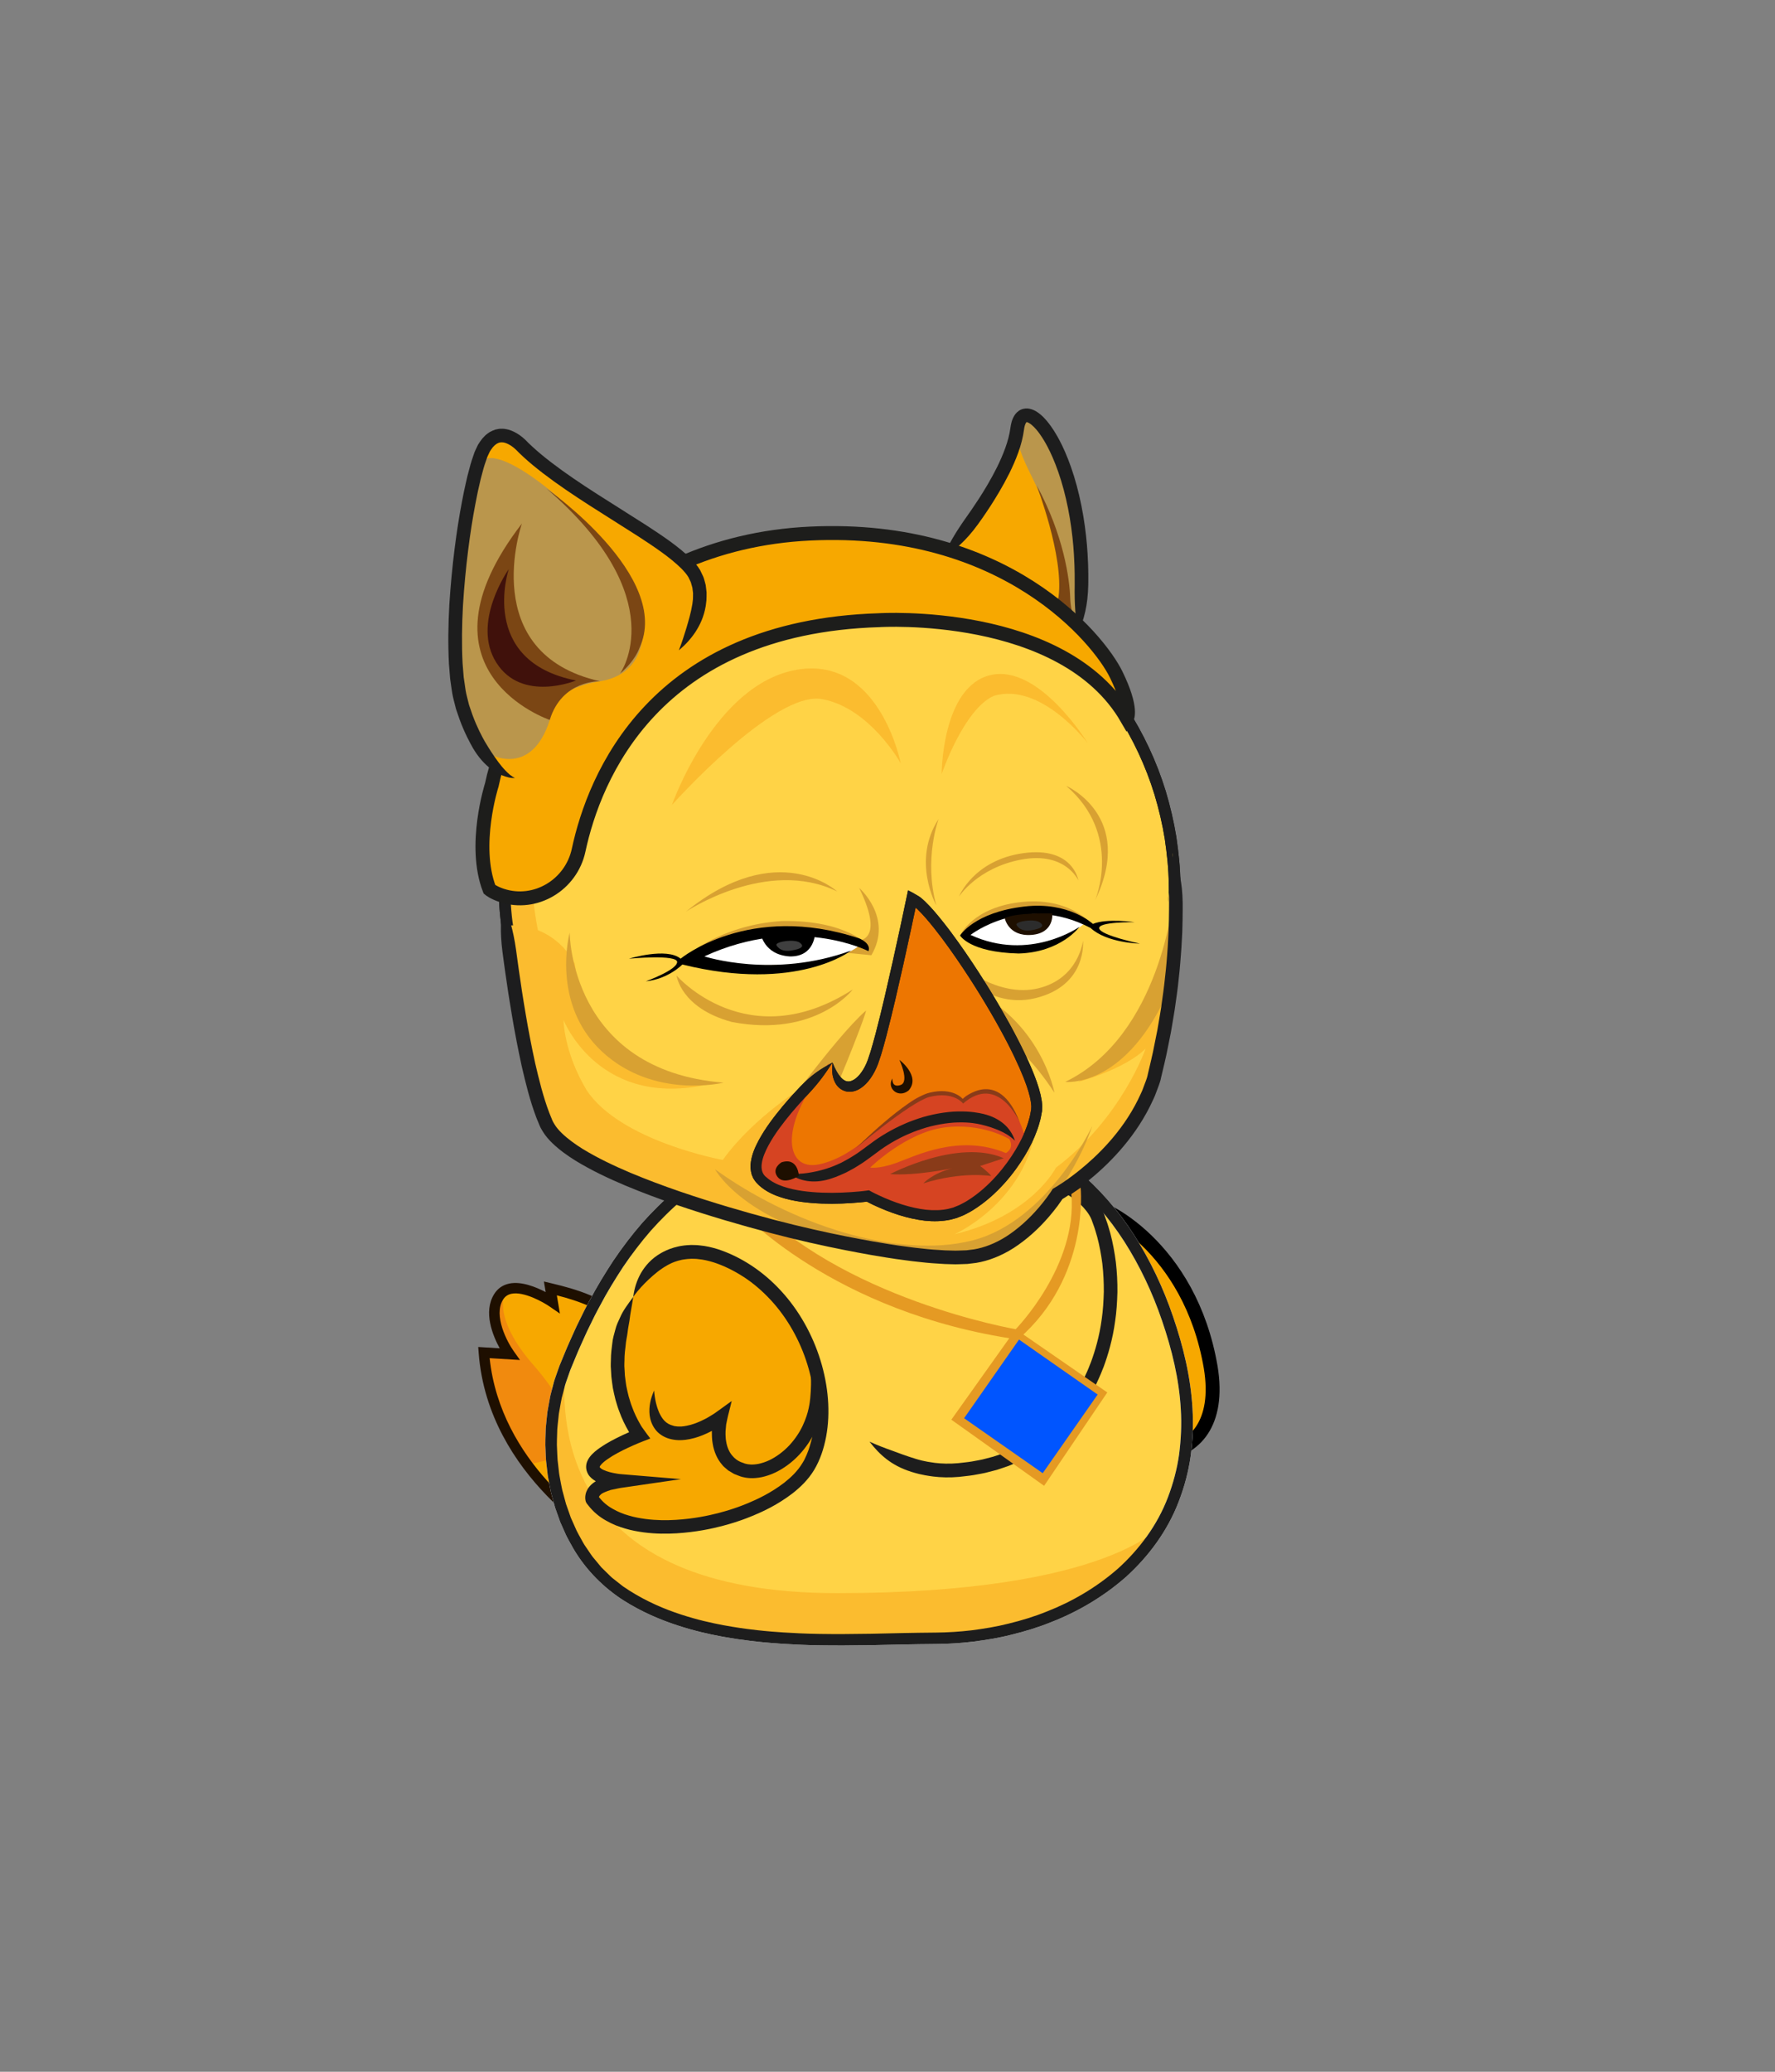 <?xml version="1.0" encoding="utf-8"?>
<svg
    version="1.1"
    xmlns="http://www.w3.org/2000/svg"
    xmlns:xlink="http://www.w3.org/1999/xlink"
    x="0px"
    y="0px"
    viewBox="0 0 510.24 595.28"
    style="enable-background:new 0 0 510.24 595.28;"
    xml:space="preserve"
>
<rect x="0" y="0" width="510.24" height="595.28" fill="#808080" stroke="none"/>
<style type="text/css">

        .doge-st0 {
    fill: #f7a800;
    stroke: #000;
    stroke-width: 4;
    stroke-miterlimit: 10;
}

.doge-st1 {
    fill: #ffd346;
}

.doge-st2 {
    fill: #fff;
}

.doge-st3 {
    fill: #fbbc2f;
}

.doge-st4 {
    fill: #1d1d1d;
}

.doge-st5 {
    fill: #e59a23;
}

.doge-st6 {
    fill: #05f;
}

.doge-st7 {
    fill: #f7a800;
}

.doge-st8 {
    fill: #fff;
    stroke: #000;
    stroke-width: 3;
    stroke-miterlimit: 10;
}

.doge-st9 {
    fill: #1d1d1b;
}

.doge-st10 {
    fill: #ffdc7b;
}

.doge-st11 {
    fill: #7a7265;
}

.doge-st12 {
    fill: #ed7601;
}

.doge-st13 {
    fill: #33322e;
}

.doge-st14 {
    fill: #d64422;
}

.doge-st15 {
    fill: #ff9739;
}

.doge-st16 {
    fill: #ba964c;
}

.doge-st17 {
    fill: #7b4614;
}

.doge-st18 {
    fill: #f7a800;
    stroke: #1d1d1b;
    stroke-width: 4;
    stroke-miterlimit: 10;
}

.doge-st19 {
    fill: #40110b;
}

.elon-st0 {
    fill: #f7a800;
}

.elon-st1 {
    fill: #d8a132;
}

.elon-st2 {
    fill: #99a5ad;
}

.elon-st3 {
    fill: #602011;
}

.elon-st4 {
    fill: #b74b02;
}

.elon-st5 {
    fill: #b6d1e0;
}

.elon-st6 {
    fill: #ffd346;
}

.elon-st7 {
    fill: #83b6cc;
}

.elon-st8 {
    fill: #332a27;
}

.elon-st9 {
    fill: #f18a0e;
}

.elon-st10 {
    fill: #1e0f00;
}

.elon-st11 {
    fill: #fff;
}

.elon-st12 {
    fill: #fbbc2f;
}

.elon-st13 {
    fill: #1d1d1d;
}

.elon-st14 {
    fill: #464851;
}

.elon-st15 {
    fill: #473b37;
}

.elon-st16 {
    fill: #6ebf54;
}

.elon-st17 {
    fill: #99b2c4;
}

.elon-st18 {
    fill: #2f373d;
}

.elon-st19 {
    fill: #aec7d6;
}

.elon-st20 {
    fill-rule: evenodd;
    clip-rule: evenodd;
    fill: #05f;
}

.elon-st21 {
    fill: #3f3f3f;
}

.elon-st22 {
    fill: #2c2c2c;
}

.elon-st23 {
    fill: #ed7601;
}

.elon-st24 {
    fill: #d64422;
}

.elon-st25 {
    fill: #893b19;
}

.elon-st26 {
    fill: #1d1d1e;
}

.elon-st27 {
    fill: #3d2d11;
}

.elon-st28 {
    fill: #49371a;
}

.elon-st29 {
    fill: #725326;
}

.elon-st30 {
    fill: #664a12;
}

            
            
            
</style>

            
            
            
            <g id="tail">
    <path class="elon-st0" d="M175.76,442.64c0,0-34-18.44-36.67-54l7.33,0.44c0,0-7.11-10-3.11-16.44c4-6.44,15.56,1.56,15.56,1.56l-0.67-4
		c7.08,1.68,14.3,3.77,23.33,10.67C181.54,380.86,199.1,421.53,175.76,442.64z"/>
    <path class="elon-st9" d="M145.32,370.86c0,0-4.44,7.11,8,21.33c12.44,14.22,13.33,25.11,13.33,25.11l-14.89,3.56
		c0,0-11.56-15.56-12.67-32.22l7.33,0.44C146.43,389.08,137.54,376.42,145.32,370.86z"/>
    <path class="elon-st10" d="M175.98,444.46l-0.93-0.51c-0.35-0.19-34.75-19.25-37.45-55.21l-0.13-1.71l6.18,0.38
		c-1.99-3.63-4.8-10.42-1.61-15.56c1.01-1.63,2.48-2.65,4.36-3.04c3.49-0.73,7.71,1.01,10.46,2.45l-0.51-3.04l2.2,0.52
		c7.33,1.74,14.67,3.89,23.9,10.93l0.31,0.24l0.15,0.36c0.73,1.7,17.71,41.9-6.15,63.48L175.98,444.46z M140.75,390.24
		c3.18,30.02,29.51,47.34,34.81,50.54c19.98-19.31,6.35-55.02,4.76-58.97c-7.69-5.81-14.04-8.04-20.25-9.62l0.88,5.25l-2.92-2.01
		c-1.85-1.28-7.44-4.43-11.01-3.69c-1.06,0.22-1.85,0.77-2.42,1.69c-2.85,4.59,1.24,12.23,3.06,14.78l1.82,2.56L140.75,390.24z"/>
</g>

            <g id="left-wing">
    <path class="doge-st0" d="M309.58,358.2c0,0-1.11-11.56,2.89-12c4-0.44,29.61,11.85,35.56,46.67c5.33,32.44-29.56,29.56-37.33,11.56
		S309.58,358.2,309.58,358.2z"/>
</g>

            <g id="body">
    <g>
        <path class="doge-st1" d="M273.36,322.75c0,0,44.99,0.34,63.6,60.2s-26.94,87.8-68.6,87.8c-24.15,0-65.05,4.13-90.33-13.67
			c-18.72-13.17-24.28-42.32-15.67-64C187.14,330.72,222.96,322.75,273.36,322.75z"/>
        <path class="doge-st2" d="M273.36,322.75c2.1,0.61,3.77,1.28,5.54,1.87c1.77,0.61,3.62,1.2,5.99,1.92c0.65,0.19,1.6,0.51,2.78,0.92
			c0.59,0.2,1.23,0.46,1.91,0.72l0.62,0.24l1.19,0.51c0.8,0.33,1.59,0.69,2.38,1.08c0.8,0.37,1.59,0.77,2.37,1.19
			c0.79,0.41,1.58,0.84,2.35,1.31c3.12,1.82,6.18,3.95,9.11,6.37c5.84,4.88,11.15,10.93,15.59,17.85
			c4.42,6.93,8.1,14.64,10.87,22.81c2.79,8.15,4.89,16.69,5.37,25.37c0.28,4.33,0.06,8.67-0.48,12.95
			c-0.6,4.27-1.72,8.43-3.24,12.41c-3.04,7.98-8.22,14.9-14.32,20.42c-6.2,5.44-13.29,9.55-20.53,12.37
			c-3.61,1.46-7.27,2.56-10.88,3.44c-3.61,0.92-7.21,1.49-10.7,1.94c-3.5,0.41-6.92,0.62-10.22,0.65c-3.35,0.03-6.62,0.07-9.71,0.14
			c-12.39,0.33-22.52,0.4-29.55,0.07c-3.52-0.16-6.26-0.35-8.12-0.51c-1.86-0.15-2.84-0.27-2.84-0.27s-0.99-0.08-2.83-0.32
			c-1.85-0.21-4.56-0.59-8-1.22c-3.44-0.64-7.6-1.56-12.24-3.08c-4.64-1.51-9.76-3.65-14.84-6.87c-0.63-0.42-1.26-0.84-1.9-1.26
			c-0.59-0.47-1.2-0.94-1.8-1.42c-0.59-0.5-1.25-0.92-1.8-1.49c-0.56-0.55-1.13-1.11-1.71-1.68l-0.87-0.85l-0.78-0.95
			c-0.52-0.63-1.05-1.27-1.59-1.91c-0.53-0.64-0.96-1.38-1.45-2.07c-0.46-0.72-1-1.39-1.41-2.16c-0.81-1.53-1.77-3.02-2.43-4.69
			c-0.36-0.82-0.73-1.64-1.1-2.47c-0.3-0.86-0.61-1.72-0.91-2.59l-0.46-1.31c-0.13-0.44-0.24-0.9-0.37-1.35
			c-0.24-0.9-0.48-1.81-0.73-2.72c-0.21-0.92-0.36-1.86-0.55-2.8c-0.18-0.94-0.37-1.88-0.45-2.84c-0.11-0.96-0.22-1.92-0.33-2.89
			c-0.09-0.97-0.09-1.95-0.15-2.94c-0.15-1.97,0.02-3.96,0.05-5.96c0.07-1,0.2-2,0.3-3l0.16-1.51l0.27-1.5
			c0.19-1,0.34-2.01,0.56-3.01c0.26-0.99,0.52-1.98,0.78-2.97c0.22-1.01,0.61-1.96,0.94-2.94c0.35-0.97,0.64-1.95,1.08-2.93
			c0.83-1.96,1.6-3.96,2.49-5.91c0.9-1.95,1.73-3.94,2.71-5.87c0.48-0.97,0.95-1.94,1.43-2.92c0.48-0.97,1.01-1.92,1.52-2.88
			c2.01-3.85,4.3-7.57,6.69-11.23c2.45-3.61,5.09-7.1,7.95-10.39c2.9-3.25,5.99-6.32,9.31-9.1c3.33-2.76,6.88-5.21,10.58-7.35
			c7.39-4.32,15.46-7.11,23.47-9c4.02-0.91,8.04-1.6,12.02-2.13c1.99-0.22,3.96-0.49,5.93-0.65c0.98-0.09,1.96-0.17,2.93-0.26
			c0.82-0.06,1.63-0.11,2.43-0.17c3.33-0.22,6.08-0.33,7.45-0.38C266.23,324.41,269.1,323.84,273.36,322.75
			c-4.26-1.03-7.17-1.61-12.3-1.46c-1.39,0.03-4.17,0.14-7.55,0.36c-0.82,0.06-1.64,0.11-2.47,0.17c-0.99,0.09-1.98,0.17-2.98,0.26
			c-2,0.16-4.01,0.43-6.05,0.66c-4.06,0.54-8.19,1.25-12.34,2.19c-8.26,1.95-16.66,4.85-24.38,9.36c-3.86,2.23-7.58,4.79-11.05,7.68
			c-3.45,2.9-6.68,6.09-9.68,9.46c-2.96,3.41-5.69,7.01-8.21,10.73c-2.46,3.75-4.81,7.58-6.86,11.51c-0.52,0.98-1.06,1.95-1.55,2.94
			c-0.49,0.99-0.97,1.99-1.46,2.97c-1,1.97-1.85,3.99-2.76,5.98c-0.91,1.99-1.69,4.02-2.53,6.01c-0.44,0.98-0.76,2.05-1.14,3.08
			c-0.35,1.04-0.76,2.06-1,3.13c-0.28,1.06-0.55,2.11-0.82,3.16c-0.22,1.06-0.39,2.13-0.59,3.18l-0.28,1.59l-0.17,1.59
			c-0.1,1.06-0.23,2.12-0.31,3.17c-0.04,2.11-0.21,4.21-0.05,6.29c0.05,1.04,0.06,2.07,0.16,3.1c0.12,1.02,0.23,2.04,0.35,3.05
			c0.09,1.02,0.29,2.01,0.48,3c0.2,0.99,0.36,1.98,0.58,2.95c0.26,0.96,0.52,1.92,0.77,2.88c0.13,0.48,0.25,0.95,0.39,1.42
			l0.49,1.39c0.33,0.92,0.65,1.84,0.97,2.74c0.39,0.88,0.78,1.76,1.17,2.63c0.71,1.77,1.73,3.37,2.6,5
			c3.75,6.42,9,11.42,14.37,14.88c5.39,3.42,10.77,5.66,15.6,7.23c4.83,1.58,9.13,2.53,12.66,3.18c3.54,0.64,6.32,1.03,8.21,1.25
			c1.89,0.24,2.9,0.32,2.9,0.32s1,0.12,2.9,0.27c1.9,0.16,4.69,0.36,8.26,0.52c7.14,0.34,17.4,0.27,29.77-0.06
			c3.1-0.07,6.3-0.11,9.66-0.14c3.42-0.03,6.96-0.24,10.58-0.67c3.62-0.47,7.35-1.05,11.09-2.01c3.75-0.92,7.56-2.06,11.32-3.58
			c7.55-2.93,14.98-7.23,21.53-12.98c6.45-5.83,11.97-13.2,15.2-21.69c1.63-4.22,2.81-8.65,3.44-13.16
			c0.57-4.51,0.79-9.08,0.5-13.61c-0.51-9.07-2.69-17.91-5.55-26.27c-2.84-8.38-6.63-16.33-11.22-23.52
			c-4.61-7.18-10.15-13.49-16.27-18.61c-3.08-2.53-6.28-4.77-9.56-6.68c-0.81-0.49-1.64-0.95-2.47-1.38
			c-0.82-0.45-1.65-0.87-2.49-1.26c-0.83-0.41-1.66-0.79-2.5-1.14c-0.42-0.18-0.83-0.36-1.25-0.53l-0.65-0.25
			c-0.72-0.27-1.39-0.55-2.02-0.76c-1.25-0.43-2.26-0.76-2.94-0.95c-2.51-0.74-4.55-1.06-6.51-1.14
			C277.39,322.17,275.51,322.31,273.36,322.75z"/>
    </g>
    <path class="doge-st3" d="M162.36,393.09c0,0-15,40.33,14.67,62.67c0,0,14,15.67,63,15.67l34.33-1c0,0,42-1,60-32.67
		c0,0-14.67,20-93.67,20S161.36,409.42,162.36,393.09z"/>
    <path class="doge-st1"
          d="M177.36,366.09c10.33-17.33,32.33-19.33,47.67-13l-25.33-13.67C199.69,339.42,183.69,349.75,177.36,366.09z"/>
    <path class="doge-st4" d="M273.36,322.75c2.1,0.61,3.77,1.28,5.54,1.87c1.77,0.61,3.62,1.2,5.99,1.92c0.65,0.19,1.6,0.51,2.78,0.92
		c0.59,0.2,1.23,0.46,1.91,0.72l0.62,0.24l1.19,0.51c0.8,0.33,1.59,0.69,2.38,1.08c0.8,0.37,1.59,0.77,2.37,1.19
		c0.79,0.41,1.58,0.84,2.35,1.31c3.12,1.82,6.18,3.95,9.11,6.37c5.84,4.88,11.15,10.93,15.59,17.85c4.42,6.93,8.1,14.64,10.87,22.81
		c2.79,8.15,4.89,16.69,5.37,25.37c0.28,4.33,0.06,8.67-0.48,12.95c-0.6,4.27-1.72,8.43-3.24,12.41
		c-3.04,7.98-8.22,14.9-14.32,20.42c-6.2,5.44-13.29,9.55-20.53,12.37c-3.61,1.46-7.27,2.56-10.88,3.44
		c-3.61,0.92-7.21,1.49-10.7,1.94c-3.5,0.41-6.92,0.62-10.22,0.65c-3.35,0.03-6.62,0.07-9.71,0.14c-12.39,0.33-22.52,0.4-29.55,0.07
		c-3.52-0.16-6.26-0.35-8.12-0.51c-1.86-0.15-2.84-0.27-2.84-0.27s-0.99-0.08-2.83-0.32c-1.85-0.21-4.56-0.59-8-1.22
		c-3.44-0.64-7.6-1.56-12.24-3.08c-4.64-1.51-9.76-3.65-14.84-6.87c-0.63-0.42-1.26-0.84-1.9-1.26c-0.59-0.47-1.2-0.94-1.8-1.42
		c-0.59-0.5-1.25-0.92-1.8-1.49c-0.56-0.55-1.13-1.11-1.71-1.68l-0.87-0.85l-0.78-0.95c-0.52-0.63-1.05-1.27-1.59-1.91
		c-0.53-0.64-0.96-1.38-1.45-2.07c-0.46-0.72-1-1.39-1.41-2.16c-0.81-1.53-1.77-3.02-2.43-4.69c-0.36-0.82-0.73-1.64-1.1-2.47
		c-0.3-0.86-0.61-1.72-0.91-2.59l-0.46-1.31c-0.13-0.44-0.24-0.9-0.37-1.35c-0.24-0.9-0.48-1.81-0.73-2.72
		c-0.21-0.92-0.36-1.86-0.55-2.8c-0.18-0.94-0.37-1.88-0.45-2.84c-0.11-0.96-0.22-1.92-0.33-2.89c-0.09-0.97-0.09-1.95-0.15-2.94
		c-0.15-1.97,0.02-3.96,0.05-5.96c0.07-1,0.2-2,0.3-3l0.16-1.51l0.27-1.5c0.19-1,0.34-2.01,0.56-3.01c0.26-0.99,0.52-1.98,0.78-2.97
		c0.22-1.01,0.61-1.96,0.94-2.94c0.35-0.97,0.64-1.95,1.08-2.93c0.83-1.96,1.6-3.96,2.49-5.91c0.9-1.95,1.73-3.94,2.71-5.87
		c0.48-0.97,0.95-1.94,1.43-2.92c0.48-0.97,1.01-1.92,1.52-2.88c2.01-3.85,4.3-7.57,6.69-11.23c2.45-3.61,5.09-7.1,7.95-10.39
		c2.9-3.25,5.99-6.32,9.31-9.1c3.33-2.76,6.88-5.21,10.58-7.35c7.39-4.32,15.46-7.11,23.47-9c4.02-0.91,8.04-1.6,12.02-2.13
		c1.99-0.22,3.96-0.49,5.93-0.65c0.98-0.09,1.96-0.17,2.93-0.26c0.82-0.06,1.63-0.11,2.43-0.17c3.33-0.22,6.08-0.33,7.45-0.38
		C266.23,324.41,269.1,323.84,273.36,322.75c-4.26-1.03-7.17-1.61-12.3-1.46c-1.39,0.03-4.17,0.14-7.55,0.36
		c-0.82,0.06-1.64,0.11-2.47,0.17c-0.99,0.09-1.98,0.17-2.98,0.26c-2,0.16-4.01,0.43-6.05,0.66c-4.06,0.54-8.19,1.25-12.34,2.19
		c-8.26,1.95-16.66,4.85-24.38,9.36c-3.86,2.23-7.58,4.79-11.05,7.68c-3.45,2.9-6.68,6.09-9.68,9.46
		c-2.96,3.41-5.69,7.01-8.21,10.73c-2.46,3.75-4.81,7.58-6.86,11.51c-0.52,0.98-1.06,1.95-1.55,2.94c-0.49,0.99-0.97,1.99-1.46,2.97
		c-1,1.97-1.85,3.99-2.76,5.98c-0.91,1.99-1.69,4.02-2.53,6.01c-0.44,0.98-0.76,2.05-1.14,3.08c-0.35,1.04-0.76,2.06-1,3.13
		c-0.28,1.06-0.55,2.11-0.82,3.16c-0.22,1.06-0.39,2.13-0.59,3.18l-0.28,1.59l-0.17,1.59c-0.1,1.06-0.23,2.12-0.31,3.17
		c-0.04,2.11-0.21,4.21-0.05,6.29c0.05,1.04,0.06,2.07,0.16,3.1c0.12,1.02,0.23,2.04,0.35,3.05c0.09,1.02,0.29,2.01,0.48,3
		c0.2,0.99,0.36,1.98,0.58,2.95c0.26,0.96,0.52,1.92,0.77,2.88c0.13,0.48,0.25,0.95,0.39,1.42l0.49,1.39
		c0.33,0.92,0.65,1.84,0.97,2.74c0.39,0.88,0.78,1.76,1.17,2.63c0.71,1.77,1.73,3.37,2.6,5c3.75,6.42,9,11.42,14.37,14.88
		c5.39,3.42,10.77,5.66,15.6,7.23c4.83,1.58,9.13,2.53,12.66,3.18c3.54,0.64,6.32,1.03,8.21,1.25c1.89,0.24,2.9,0.32,2.9,0.32
		s1,0.12,2.9,0.27c1.9,0.16,4.69,0.36,8.26,0.52c7.14,0.34,17.4,0.27,29.77-0.06c3.1-0.07,6.3-0.11,9.66-0.14
		c3.42-0.03,6.96-0.24,10.58-0.67c3.62-0.47,7.35-1.05,11.09-2.01c3.75-0.92,7.56-2.06,11.32-3.58c7.55-2.93,14.98-7.23,21.53-12.98
		c6.45-5.83,11.97-13.2,15.2-21.69c1.63-4.22,2.81-8.65,3.44-13.16c0.57-4.51,0.79-9.08,0.5-13.61c-0.51-9.07-2.69-17.91-5.55-26.27
		c-2.84-8.38-6.63-16.33-11.22-23.52c-4.61-7.18-10.15-13.49-16.27-18.61c-3.08-2.53-6.28-4.77-9.56-6.68
		c-0.81-0.49-1.64-0.95-2.47-1.38c-0.82-0.45-1.65-0.87-2.49-1.26c-0.83-0.41-1.66-0.79-2.5-1.14c-0.42-0.18-0.83-0.36-1.25-0.53
		l-0.65-0.25c-0.72-0.27-1.39-0.55-2.02-0.76c-1.25-0.43-2.26-0.76-2.94-0.95c-2.51-0.74-4.55-1.06-6.51-1.14
		C277.39,322.17,275.51,322.31,273.36,322.75z"/>
</g>

            <g id="head">
<path class="doge-st1" d="M337.69,255.91c0,52.92-64.45,99.85-96.33,99.85s-96.33-46.93-96.33-99.85s43.13-95.82,96.33-95.82
		S337.69,202.99,337.69,255.91z"/>
<path class="doge-st4" d="M230.4,354.26c-0.96-0.54-1.84-1.03-2.69-1.47c-0.84-0.46-1.65-0.93-2.49-1.34c-0.85-0.4-1.7-0.86-2.64-1.29
		c-0.95-0.42-1.97-0.87-3.12-1.38c-0.62-0.28-1.57-0.64-2.71-1.19c-0.57-0.27-1.2-0.56-1.87-0.88l-0.6-0.28l-1.17-0.59
		c-0.78-0.4-1.57-0.8-2.36-1.2c-1.55-0.88-3.16-1.7-4.72-2.66c-3.18-1.83-6.31-3.94-9.49-6.13c-12.56-8.93-25.03-20.67-34.71-35.01
		c-2.38-3.6-4.6-7.34-6.57-11.23c-1.91-3.91-3.64-7.93-4.99-12.07c-1.31-4.16-2.34-8.4-2.95-12.7c-0.55-4.31-0.73-8.61-0.53-12.95
		c0.72-17.33,6.38-33.9,15-46.96c4.23-6.59,9.16-12.32,14.3-17.18c5.14-4.87,10.49-8.87,15.69-12.05
		c5.21-3.19,10.26-5.57,14.82-7.37c2.27-0.95,4.46-1.61,6.46-2.3c2.04-0.57,3.89-1.15,5.59-1.54c1.71-0.37,3.21-0.79,4.55-1
		c1.33-0.24,2.46-0.44,3.38-0.6c1.84-0.27,2.82-0.37,2.82-0.37s0.24-0.03,0.72-0.09c0.48-0.05,1.18-0.18,2.1-0.24
		c0.93-0.07,2.07-0.16,3.42-0.26c1.35-0.12,2.91-0.1,4.65-0.16c1.75-0.06,3.69,0.06,5.8,0.09c1.05,0.08,2.15,0.16,3.3,0.24
		c0.57,0.04,1.15,0.09,1.74,0.14c0.59,0.07,1.19,0.15,1.8,0.23c4.87,0.58,10.36,1.61,16.2,3.4c11.67,3.49,24.78,10.21,36.35,20.79
		c11.56,10.53,21.31,25.07,26.39,41.66c1.25,4.15,2.25,8.39,2.95,12.7c0.63,4.32,1.12,8.68,1.14,13.05l0.04,1.64
		c0,0.54-0.04,1.08-0.06,1.63l-0.14,3.25c0,1.09-0.22,2.15-0.34,3.23l-0.41,3.22l-0.67,3.17c-0.25,1.05-0.39,2.13-0.73,3.15
		l-0.91,3.1l-0.45,1.55l-0.56,1.51c-2.89,8.09-6.97,15.62-11.66,22.44c-2.33,3.42-4.85,6.65-7.44,9.71l-0.96,1.16l-1,1.11
		c-0.67,0.74-1.33,1.47-2,2.2c-0.65,0.74-1.32,1.45-2.02,2.14c-0.57,0.58-1.15,1.16-1.71,1.73c-1.15,1.2-2.26,2.23-3.19,3.09
		c-0.93,0.87-1.67,1.57-2.17,2.03c-1.88,1.68-3.3,3.06-4.54,4.5c-1.29,1.38-2.43,2.8-3.78,4.54c1.99-0.9,3.66-1.7,5.33-2.67
		c1.62-1.03,3.27-2.21,5.21-3.91c0.51-0.47,1.28-1.19,2.23-2.07c0.96-0.88,2.09-1.93,3.28-3.16c0.58-0.59,1.17-1.18,1.75-1.77
		c0.71-0.7,1.4-1.43,2.07-2.19c0.68-0.75,1.36-1.5,2.05-2.25l1.03-1.14l0.98-1.19c2.66-3.15,5.24-6.46,7.64-9.98
		c4.82-7.02,9.05-14.79,12.05-23.22l0.58-1.57l0.48-1.61l0.95-3.24c0.36-1.07,0.51-2.2,0.77-3.3l0.7-3.32l0.44-3.38
		c0.12-1.13,0.35-2.25,0.35-3.39l0.15-3.42c0.02-0.57,0.06-1.14,0.06-1.71l-0.04-1.7c-0.02-4.53-0.53-9.05-1.18-13.52
		c-0.73-4.46-1.76-8.86-3.05-13.16c-5.27-17.19-15.37-32.23-27.33-43.13c-11.98-10.96-25.55-17.9-37.64-21.52
		c-6.04-1.86-11.73-2.92-16.77-3.52c-0.63-0.08-1.25-0.16-1.86-0.23c-0.61-0.05-1.21-0.1-1.8-0.14c-1.18-0.09-2.32-0.17-3.41-0.25
		c-2.19-0.03-4.19-0.16-6-0.1c-1.81,0.06-3.42,0.04-4.81,0.17c-1.4,0.11-2.58,0.2-3.54,0.27c-0.96,0.06-1.69,0.2-2.18,0.25
		c-0.49,0.06-0.74,0.09-0.74,0.09s-1.01,0.11-2.92,0.39c-0.95,0.17-2.12,0.38-3.49,0.62c-1.38,0.22-2.94,0.65-4.71,1.03
		c-1.77,0.4-3.68,1-5.79,1.59c-2.07,0.71-4.34,1.4-6.69,2.38c-4.73,1.85-9.96,4.32-15.35,7.62c-5.39,3.3-10.93,7.43-16.25,12.47
		c-5.32,5.03-10.42,10.96-14.81,17.78c-8.92,13.51-14.79,30.69-15.54,48.63c-0.21,4.46-0.03,9.04,0.55,13.55
		c0.63,4.51,1.71,8.94,3.08,13.28c1.41,4.32,3.2,8.49,5.18,12.54c2.04,4.02,4.33,7.88,6.78,11.59c9.97,14.76,22.7,26.74,35.55,35.88
		c3.25,2.24,6.46,4.4,9.72,6.28c1.6,0.99,3.26,1.83,4.85,2.73c0.82,0.42,1.63,0.83,2.43,1.24l1.2,0.61l0.62,0.29
		c0.69,0.32,1.34,0.62,1.93,0.9c1.17,0.57,2.16,0.94,2.81,1.22C222.97,353.79,226.01,354.21,230.4,354.26z"/>
<path class="doge-st3" d="M219.02,350.09c0,0-49-32.67-60-66c-9.67-30.33-9.67-54.67,11.33-92.33c0,0-32,32.67-22.33,80
		S209.69,347.42,219.02,350.09z"/>
<path class="doge-st4" d="M230.4,354.26c-0.96-0.54-1.84-1.03-2.69-1.47c-0.84-0.46-1.65-0.93-2.49-1.34c-0.85-0.4-1.7-0.86-2.64-1.29
		c-0.95-0.42-1.97-0.87-3.12-1.38c-0.62-0.28-1.57-0.64-2.71-1.19c-0.57-0.27-1.2-0.56-1.87-0.88l-0.6-0.28l-1.17-0.59
		c-0.78-0.4-1.57-0.8-2.36-1.2c-1.55-0.88-3.16-1.7-4.72-2.66c-3.18-1.83-6.31-3.94-9.49-6.13c-12.56-8.93-25.03-20.67-34.71-35.01
		c-2.38-3.6-4.6-7.34-6.57-11.23c-1.91-3.91-3.64-7.93-4.99-12.07c-1.31-4.16-2.34-8.4-2.95-12.7c-0.55-4.31-0.73-8.61-0.53-12.95
		c0.72-17.33,6.38-33.9,15-46.96c4.23-6.59,9.16-12.32,14.3-17.18c5.14-4.87,10.49-8.87,15.69-12.05
		c5.21-3.19,10.26-5.57,14.82-7.37c2.27-0.95,4.46-1.61,6.46-2.3c2.04-0.57,3.89-1.15,5.59-1.54c1.71-0.37,3.21-0.79,4.55-1
		c1.33-0.24,2.46-0.44,3.38-0.6c1.84-0.27,2.82-0.37,2.82-0.37s0.24-0.03,0.72-0.09c0.48-0.05,1.18-0.18,2.1-0.24
		c0.93-0.07,2.07-0.16,3.42-0.26c1.35-0.12,2.91-0.1,4.65-0.16c1.75-0.06,3.69,0.06,5.8,0.09c1.05,0.08,2.15,0.16,3.3,0.24
		c0.57,0.04,1.15,0.09,1.74,0.14c0.59,0.07,1.19,0.15,1.8,0.23c4.87,0.58,10.36,1.61,16.2,3.4c11.67,3.49,24.78,10.21,36.35,20.79
		c11.56,10.53,21.31,25.07,26.39,41.66c1.25,4.15,2.25,8.39,2.95,12.7c0.63,4.32,1.12,8.68,1.14,13.05l0.04,1.64
		c0,0.54-0.04,1.08-0.06,1.63l-0.14,3.25c0,1.09-0.22,2.15-0.34,3.23l-0.41,3.22l-0.67,3.17c-0.25,1.05-0.39,2.13-0.73,3.15
		l-0.91,3.1l-0.45,1.55l-0.56,1.51c-2.89,8.09-6.97,15.62-11.66,22.44c-2.33,3.42-4.85,6.65-7.44,9.71l-0.96,1.16l-1,1.11
		c-0.67,0.74-1.33,1.47-2,2.2c-0.65,0.74-1.32,1.45-2.02,2.14c-0.57,0.58-1.15,1.16-1.71,1.73c-1.15,1.2-2.26,2.23-3.19,3.09
		c-0.93,0.87-1.67,1.57-2.17,2.03c-1.88,1.68-3.3,3.06-4.54,4.5c-1.29,1.38-2.43,2.8-3.78,4.54c1.99-0.9,3.66-1.7,5.33-2.67
		c1.62-1.03,3.27-2.21,5.21-3.91c0.51-0.47,1.28-1.19,2.23-2.07c0.96-0.88,2.09-1.93,3.28-3.16c0.58-0.59,1.17-1.18,1.75-1.77
		c0.71-0.7,1.4-1.43,2.07-2.19c0.68-0.75,1.36-1.5,2.05-2.25l1.03-1.14l0.98-1.19c2.66-3.15,5.24-6.46,7.64-9.98
		c4.82-7.02,9.05-14.79,12.05-23.22l0.58-1.57l0.48-1.61l0.95-3.24c0.36-1.07,0.51-2.2,0.77-3.3l0.7-3.32l0.44-3.38
		c0.12-1.13,0.35-2.25,0.35-3.39l0.15-3.42c0.02-0.57,0.06-1.14,0.06-1.71l-0.04-1.7c-0.02-4.53-0.53-9.05-1.18-13.52
		c-0.73-4.46-1.76-8.86-3.05-13.16c-5.27-17.19-15.37-32.23-27.33-43.13c-11.98-10.96-25.55-17.9-37.64-21.52
		c-6.04-1.86-11.73-2.92-16.77-3.52c-0.63-0.08-1.25-0.16-1.86-0.23c-0.61-0.05-1.21-0.1-1.8-0.14c-1.18-0.09-2.32-0.17-3.41-0.25
		c-2.19-0.03-4.19-0.16-6-0.1c-1.81,0.06-3.42,0.04-4.81,0.17c-1.4,0.11-2.58,0.2-3.54,0.27c-0.96,0.06-1.69,0.2-2.18,0.25
		c-0.49,0.06-0.74,0.09-0.74,0.09s-1.01,0.11-2.92,0.39c-0.95,0.17-2.12,0.38-3.49,0.62c-1.38,0.22-2.94,0.65-4.71,1.03
		c-1.77,0.4-3.68,1-5.79,1.59c-2.07,0.71-4.34,1.4-6.69,2.38c-4.73,1.85-9.96,4.32-15.35,7.62c-5.39,3.3-10.93,7.43-16.25,12.47
		c-5.32,5.03-10.42,10.96-14.81,17.78c-8.92,13.51-14.79,30.69-15.54,48.63c-0.21,4.46-0.03,9.04,0.55,13.55
		c0.63,4.51,1.71,8.94,3.08,13.28c1.41,4.32,3.2,8.49,5.18,12.54c2.04,4.02,4.33,7.88,6.78,11.59c9.97,14.76,22.7,26.74,35.55,35.88
		c3.25,2.24,6.46,4.4,9.72,6.28c1.6,0.99,3.26,1.83,4.85,2.73c0.82,0.42,1.63,0.83,2.43,1.24l1.2,0.61l0.62,0.29
		c0.69,0.32,1.34,0.62,1.93,0.9c1.17,0.57,2.16,0.94,2.81,1.22C222.97,353.79,226.01,354.21,230.4,354.26z"/>
</g>

            <g id="accessory">
<path class="doge-st1" d="M249.14,333.53c0,0,56.44-9.33,66.44,16.22c10,25.56,0.44,69.33-40.22,72.67
		c-40.67,3.33-57.78-63.78-51.56-75.33C230.03,335.53,249.14,333.53,249.14,333.53z"/>
<g>
    <g>
        <g>
            <path class="doge-st4" d="M249.95,414.23c1.57,2.04,3.1,3.65,4.95,5.07c1.85,1.41,4.04,2.64,7.07,3.6c1.02,0.31,2.7,0.88,6.31,1.35
					c2.14,0.26,4.68,0.35,7.42,0.1c1.34-0.17,2.75-0.28,4.19-0.52c1.43-0.29,2.93-0.47,4.41-0.91c0.74-0.19,1.5-0.39,2.25-0.58
					c0.74-0.25,1.49-0.5,2.24-0.75l1.13-0.39l1.1-0.46c0.73-0.32,1.48-0.61,2.2-0.95c2.88-1.39,5.61-3.06,8.06-4.9
					c4.85-3.75,8.42-8.13,10.61-11.5c1.07-1.71,1.91-3.11,2.41-4.13c0.26-0.5,0.47-0.89,0.61-1.15c0.14-0.26,0.2-0.41,0.2-0.41
					s0.22-0.48,0.62-1.34c0.42-0.85,0.93-2.14,1.56-3.73c1.18-3.21,2.57-7.79,3.27-13.07c0.4-2.63,0.57-5.43,0.65-8.29
					c0.03-2.85-0.12-5.76-0.45-8.61c-0.37-2.84-0.88-5.62-1.57-8.23c-0.17-0.65-0.38-1.29-0.56-1.92c-0.18-0.64-0.38-1.24-0.6-1.82
					c-0.21-0.6-0.42-1.18-0.63-1.75c-0.29-0.75-0.61-1.3-0.95-1.86c-1.4-2.22-2.88-3.63-4.09-4.66c-1.22-1.03-2.17-1.68-2.84-2.1
					c-2.71-1.71-5.06-2.58-7.32-3.08c-1.12-0.28-2.26-0.37-3.41-0.51c-1.16-0.09-2.36-0.09-3.64-0.11c1.13,0.6,2.17,1.16,3.17,1.69
					c0.97,0.58,1.93,1.04,2.87,1.61c1.9,1.06,3.85,2.15,6.2,3.66c0.58,0.37,1.4,0.95,2.43,1.81c1.02,0.86,2.25,2.07,3.29,3.73
					c0.24,0.4,0.48,0.85,0.62,1.2c0.19,0.53,0.39,1.08,0.59,1.63c0.22,0.57,0.4,1.14,0.57,1.72c0.17,0.58,0.36,1.17,0.52,1.77
					c0.64,2.42,1.13,5.02,1.47,7.68c0.3,2.67,0.44,5.4,0.42,8.09c-0.08,2.68-0.23,5.32-0.6,7.8c-0.65,4.97-1.95,9.25-3.05,12.25
					c-0.58,1.49-1.05,2.68-1.45,3.48c-0.37,0.8-0.57,1.25-0.57,1.25s-0.05,0.14-0.18,0.38c-0.13,0.24-0.32,0.6-0.57,1.06
					c-0.46,0.94-1.24,2.23-2.23,3.81c-2.02,3.11-5.3,7.11-9.72,10.53c-2.23,1.67-4.72,3.2-7.35,4.46c-0.66,0.31-1.34,0.57-2.01,0.86
					l-1.01,0.43l-1.03,0.35c-0.69,0.23-1.37,0.46-2.06,0.69c-0.7,0.18-1.39,0.36-2.08,0.54c-1.36,0.4-2.76,0.57-4.08,0.84
					c-1.34,0.22-2.66,0.32-3.91,0.48c-2.47,0.22-4.73,0.14-6.63-0.09c-3.21-0.41-4.7-0.91-5.61-1.18c-2.7-0.83-4.78-1.61-6.81-2.37
					C254.28,416.04,252.3,415.3,249.95,414.23z"/>
        </g>
    </g>
</g>
<polygon class="doge-st5" points="273.47,407.92 291.97,381.92 318.3,400.09 300.14,426.92 	"/>
<path class="doge-st5" d="M291.97,381.92c0,0-50.67-8.67-77.33-38l-2.33,3.5c0,0,26.83,29.83,80.5,37.5L291.97,381.92z"/>
<path class="doge-st5" d="M291.97,381.92c0,0,17.83-18.17,16-38.83l2.67-1.83c0,0,2.71,25.63-17.89,43.48L291.97,381.92z"/>

<rect x="282.36" y="390.14" transform="matrix(0.82 0.573 -0.573 0.82 284.945 -96.804)" class="doge-st6"
      width="27.56" height="27.56"/>
</g>

            
            
            <g id="eyes">
    <path class="elon-st1" d="M283.98,272.47c0,0-5.17-0.5-8-3.67c0,0,3.67-8.33,18.17-9.67s20.67,7.5,20.67,7.5s-10-6.17-21.67-4.17
		c-11.67,2-15.5,5.83-15.5,5.83S279.82,271.14,283.98,272.47z"/>
    <path class="elon-st11"
          d="M277.65,269.14c0,0,17.83,9.33,34.17-3.83c0,0-5.83-5-16-3.83C285.65,262.64,279.65,266.47,277.65,269.14z"/>
    <path class="elon-st1" d="M249.98,271.97c0,0-9.5-5-24-5.33s-30.67,9.67-30.67,9.67s10.5-10.5,29.5-11.67
		C243.65,264.3,249.98,271.97,249.98,271.97z"/>
    <path class="elon-st1"
          d="M246.98,255.14c0,0,9.83,8.5,3.5,19.33l-6.83-0.67l2.17-3.5C245.82,270.3,254.98,271.47,246.98,255.14z"/>
    <path class="elon-st11" d="M199.15,276.14c0,0,37.5,4.83,48.33-4.83c0,0-11-5.33-25.83-4.33C206.82,267.97,199.15,276.14,199.15,276.14z
		"/>
    <path d="M249.65,273.3c0,0-20.83-10.67-47.17,1.5c0,0,19.83,6.5,42.17-1.67c0,0-15.5,12.17-48.5,4c0,0-4,4.17-10.5,4.83
		c0,0,8.83-3.17,9-5.5c0.17-2.33-13.83-1-13.83-1s10.83-3.33,14.83,0c0,0,19.67-16.33,51.33-5.83
		C246.98,269.64,250.48,270.97,249.65,273.3z"/>
    <path d="M218.65,268.14c0,0,0.83,6.17,8.33,6.67c7.33,0.17,7.33-6.83,7.33-6.83S224.48,265.97,218.65,268.14z"/>
    <path class="elon-st1"
          d="M194.48,280.3c0,0,20.33,23.5,50.67,4c0,0-10.67,14-34.83,9.33C195.65,289.64,194.48,280.3,194.48,280.3z"/>
    <path class="elon-st1" d="M197.15,261.97c0,0,23.33-15.67,43.5-5.83C240.65,256.14,223.65,240.47,197.15,261.97z"/>
    <path d="M310.32,266.3c0,0-14.33,10.17-31.33,2.33c0,0,15.39-12.05,34.5-2c4.67,4.33,14.17,4.5,14.17,4.5s-11.17-2.33-11.67-4.33
		s10.17-1.83,10.17-1.83s-8-1.17-12,0.5c0,0-6.83-6.5-19.67-5c-14.5,1.67-18.5,8.33-18.5,8.33s2.67,4.83,16.83,5.17
		C304.98,273.64,310.32,266.3,310.32,266.3z"/>
    <path class="elon-st10" d="M288.82,263.8c0,0,1,5.33,7.67,4.83c6.67-0.5,6-6.17,6-6.17S292.15,262.14,288.82,263.8z"/>
    <path class="elon-st1" d="M275.65,257.64c0,0,5.33-8.33,18-10.67c12.67-2.33,16.33,6,16.33,6s-1.5-9.83-15.83-7.83
		C279.82,247.14,275.65,257.64,275.65,257.64z"/>
    <path class="elon-st1" d="M275.48,276.97c0,0,11.33,9.83,23,7c11.67-2.83,12.83-13.67,12.83-13.67s1.33,12.83-13.67,16.5
		c-15,3.67-25.5-11.17-25.5-11.17L275.48,276.97z"/>
    <path class="elon-st1" d="M314.82,258.64c0,0,8-18.83-8.33-32.83C306.48,225.8,326.48,234.47,314.82,258.64z"/>
    <path class="elon-st1" d="M269.15,260.14c0,0-7.17-12.83,0.67-24.83C269.82,235.3,265.48,246.8,269.15,260.14z"/>
    <path class="elon-st21" d="M223.15,271.47c0,0,0.83,2.17,4.17,1.67s4-1.33,2.5-2.33S223.32,270.47,223.15,271.47z"/>
    <path class="elon-st22" d="M292.15,265.64c0,0,0.83,2.17,4.17,1.67s4-1.33,2.5-2.33S292.32,264.64,292.15,265.64z"/>
</g>

            <g id="beak">
    <path class="elon-st6" d="M144.65,265.97c0,0,4.89,41.11,12.44,57.11s72,31.11,72,31.11s38,9.33,51.78,6.67
		c13.78-2.67,23.11-17.78,23.11-17.78s20.67-11.56,27.56-32.67c9.78-38.67,5.56-65.33,5.56-65.33s-0.44,45.78-26.67,58.89
		c0,0-15.11,10.67-35.56-2l-5.11-9.78c0,0-10.22,33.11-71.78,20C197.98,312.19,167.32,305.75,144.65,265.97z"/>
    <path class="elon-st1"
          d="M303.1,313.97c0,0-3.78-21.11-25.56-30.44l-0.44,7.56C277.1,291.08,290.87,295.08,303.1,313.97z"/>
    <path class="elon-st1"
          d="M248.87,290.42c0.75-0.66-6.89,18.89-11.11,28s-16.67,6.22-16.67,6.22S239.76,298.42,248.87,290.42z"/>
    <path class="elon-st12" d="M145.54,265.97c0,0,5.56,45.11,11.56,57.11s35.33,20.22,47.56,24c12.22,3.78,58.22,17.11,76.22,13.78
		c18-3.33,23.11-17.78,23.11-17.78s23.56-16,27.56-32.67s6.22-36.44,6.22-48.67c0,0-2.53,33.2-27.78,49.11
		c0,0,13.33-3.56,19.33-9.56c0,0-6.89,20-25.78,34.22c0,0-6.89,13.78-29.11,19.11c0,0,24.44-10.89,23.78-37.78l-62,0.89l-4.44-6
		c0,0-15.11,9.11-24,21.56c0,0-29.33-5.33-39.11-20c-6.67-11.11-6.67-20.22-6.67-20.22s10.44,26.67,43.56,18
		c0,0-35.33,2-40.34-34.21c-3.75-7.19-11.32-11.54-19.41-10.92L145.54,265.97z"/>
    <path class="elon-st1"
          d="M207.98,311.08c0,0-20,4.89-34.89-8.89c-14.89-13.78-9.33-34.22-9.33-34.22S163.76,307.53,207.98,311.08z"/>
    <path class="elon-st1" d="M306.21,310.86c0,0,16.44,2,28.89-24.44c0,0,3.33-15.56,2.22-28.67C337.32,257.75,333.76,297.53,306.21,310.86
		z"/>
    <g>
        <path class="elon-st23" d="M239.32,305.3c0,0-28,25-20.83,33.33c7.17,8.33,31,5,31,5s14.67,8.33,25,4.83c10.33-3.5,22-18.33,23.5-29.5
			c1.5-11.17-28.67-58-35.83-60.83c0,0-7.83,37.83-11.17,46.83C247.65,313.97,240.48,315.14,239.32,305.3z"/>
        <path class="elon-st13" d="M239.32,305.3c-3.63,1.97-5.99,3.51-9.35,7c-0.5,0.53-1.28,1.35-2.2,2.37c-0.23,0.26-0.47,0.52-0.71,0.8
			c-0.12,0.14-0.25,0.28-0.37,0.42c-0.54,0.63-1.09,1.27-1.65,1.91c-2.42,2.93-4.9,6.09-6.91,9.79c-0.98,1.86-1.92,3.83-2.27,6.19
			c-0.2,1.15-0.14,2.46,0.24,3.74c0.12,0.32,0.25,0.63,0.39,0.94c0.15,0.3,0.37,0.57,0.56,0.86c0.19,0.3,0.4,0.52,0.61,0.72
			c0.21,0.21,0.4,0.44,0.63,0.63c1.77,1.57,3.82,2.55,5.86,3.24c2.04,0.7,4.11,1.12,6.13,1.41c4.06,0.56,7.99,0.63,11.69,0.5
			c1.85-0.07,3.64-0.19,5.36-0.35c0.43-0.04,0.86-0.09,1.28-0.13l0.58-0.07l0,0l0,0l0.26,0.14l0.55,0.28
			c0.37,0.18,0.73,0.36,1.09,0.54c4.91,2.3,9.85,3.94,14.81,4.52c2.48,0.25,4.96,0.2,7.34-0.31c0.59-0.16,1.18-0.31,1.76-0.47
			c0.55-0.22,1.09-0.44,1.63-0.65c0.55-0.2,1.03-0.5,1.53-0.75c0.49-0.27,1-0.5,1.45-0.81c3.72-2.3,6.65-5.04,9.09-7.73
			c2.43-2.71,4.35-5.42,5.89-7.97c1.54-2.55,2.68-4.95,3.46-7.13c0.43-1.07,0.69-2.12,0.96-3.06c0.25-0.95,0.37-1.85,0.53-2.64
			c0.03-0.45,0.05-0.89,0.06-1.29c0-0.39-0.05-0.72-0.08-1.05c-0.04-0.65-0.17-1.14-0.24-1.55c-0.14-0.82-0.27-1.21-0.27-1.21
			s-0.12-0.51-0.4-1.48c-0.15-0.47-0.34-1.06-0.57-1.75c-0.25-0.68-0.53-1.47-0.88-2.34c-1.38-3.5-3.68-8.43-6.96-14.38
			c-3.28-5.95-7.48-12.96-12.72-20.58c-2.64-3.81-5.49-7.78-8.89-11.73c-0.85-0.99-1.76-1.96-2.75-2.92l-0.97-0.86
			c-0.5-0.44-1.02-0.7-1.53-1.01c-0.5-0.31-1.03-0.6-1.58-0.88l-0.41-0.21l-0.2-0.1l-0.09-0.05c-0.01,0-0.03-0.02-0.04-0.02
			l-0.01,0.06l-0.2,0.98c-0.66,3.13-1.34,6.33-2.03,9.58c-1.33,6.14-2.84,13.01-4.48,20.03c-0.82,3.51-1.69,7.05-2.6,10.54
			c-0.47,1.74-0.94,3.47-1.45,5.15c-0.26,0.84-0.54,1.64-0.81,2.44c-0.4,1.03-0.36,0.85-0.44,1.07c-0.54,1.22-1.2,2.26-1.84,3.04
			c-0.64,0.77-1.26,1.25-1.66,1.5c-0.77,0.46-1.4,0.6-1.93,0.51c-0.54-0.07-1.11-0.4-1.63-0.92
			C240.89,308.73,240.06,307.21,239.32,305.3c-0.22,2.04-0.22,3.9,0.76,5.8c0.49,0.92,1.35,1.92,2.74,2.38
			c1.39,0.48,3.03,0.15,4.3-0.63c0.7-0.41,1.62-1.14,2.47-2.17c0.84-1.02,1.65-2.32,2.29-3.75c0.1-0.25,0.05-0.05,0.52-1.25
			c0.31-0.88,0.61-1.76,0.88-2.63c0.53-1.75,1.01-3.51,1.48-5.27c0.92-3.53,1.79-7.1,2.62-10.62c1.65-7.05,3.17-13.94,4.49-20.09
			c0.46-2.14,0.9-4.24,1.34-6.3c0,0.01-0.01,0-0.01,0l0,0l0,0l0.16,0.14l0.33,0.3c0.88,0.86,1.73,1.76,2.54,2.7
			c3.25,3.77,6.08,7.7,8.67,11.44c5.17,7.52,9.34,14.45,12.56,20.31c3.23,5.86,5.47,10.67,6.79,14.02c0.33,0.83,0.59,1.58,0.83,2.22
			c0.21,0.64,0.38,1.19,0.53,1.63c0.24,0.88,0.36,1.33,0.36,1.33s0.12,0.36,0.23,1.05c0.06,0.34,0.17,0.78,0.2,1.27
			c0.02,0.24,0.07,0.52,0.06,0.79c-0.01,0.26-0.02,0.53-0.04,0.82c-0.15,0.68-0.24,1.46-0.46,2.3c-0.24,0.84-0.47,1.77-0.86,2.75
			c-0.7,1.98-1.76,4.21-3.2,6.59c-1.44,2.39-3.25,4.94-5.53,7.48c-2.28,2.53-5.04,5.08-8.38,7.14c-0.41,0.28-0.85,0.48-1.28,0.71
			c-0.44,0.22-0.87,0.49-1.33,0.65c-0.46,0.18-0.92,0.37-1.38,0.56c-0.47,0.12-0.95,0.25-1.43,0.38c-1.96,0.42-4.11,0.48-6.33,0.25
			c-4.45-0.51-9.15-2.04-13.79-4.23c-0.34-0.17-0.68-0.33-1.03-0.5l-0.52-0.26l-0.81-0.44l-0.27-0.15c-0.1-0.02-0.2,0.02-0.3,0.03
			l-0.61,0.08l-0.65,0.08c-0.41,0.04-0.81,0.08-1.23,0.13c-1.66,0.16-3.39,0.27-5.17,0.34c-3.56,0.13-7.35,0.05-11.13-0.47
			c-1.89-0.27-3.78-0.66-5.56-1.27c-1.79-0.6-3.47-1.44-4.77-2.6c-2.68-1.92-1.26-5.96,0.51-9.25c1.82-3.36,4.21-6.43,6.55-9.26
			c0.54-0.63,1.07-1.25,1.6-1.86c0.12-0.14,0.24-0.28,0.36-0.41c0.24-0.27,0.47-0.53,0.69-0.78c0.89-1,1.65-1.8,2.13-2.32
			C235.49,311,237.04,308.74,239.32,305.3z"/>
    </g>
    <path class="elon-st24" d="M238.6,305.3c0,0-16.73,14.65-20.97,28.17s30.8,10.17,30.8,10.17s10.81,7.67,22.26,5.33
		c11.45-2.33,19.87-11.22,23.95-22.33c0,0-3.58-13.56-11.11-13.33c-5.59,0.22-6.88,2.67-6.88,2.67s-7.53-4.89-15.27,0.89
		c-7.74,5.78-15.54,15.44-25.86,17.67C225.22,336.75,223.77,322.42,238.6,305.3z"/>
    <path class="elon-st13" d="M226.76,336.97c1.55,1.4,3.37,2.05,5.25,2.36c1.9,0.28,3.99,0.18,6.43-0.54c0.81-0.27,2.17-0.67,4.77-1.89
		c0.65-0.35,1.41-0.76,2.24-1.21c0.82-0.46,1.66-1.04,2.56-1.6c1.75-1.18,3.57-2.61,5.11-3.72c3.19-2.28,6.14-3.66,6.14-3.66
		s2.41-1.25,5.7-2.32c3.27-1.12,7.43-1.83,10.39-1.88c3.49-0.09,5.6,0.37,6.66,0.61c2.17,0.51,3.78,1.09,5.31,1.74
		c1.51,0.68,2.94,1.46,4.44,2.89c-0.65-1.95-1.73-3.54-3.19-4.81c-1.48-1.25-3.34-2.25-5.83-2.86c-1.23-0.29-3.63-0.81-7.47-0.72
		c-3.26,0.05-7.76,0.83-11.27,2.04c-1.76,0.58-3.3,1.19-4.37,1.69c-1.09,0.47-1.73,0.81-1.73,0.81s-3.15,1.47-6.57,3.9
		c-1.74,1.26-3.4,2.55-5.04,3.67c-0.84,0.52-1.63,1.07-2.39,1.49c-0.76,0.42-1.46,0.79-2.06,1.12c-2.37,1.12-3.56,1.47-4.28,1.72
		c-2.15,0.66-3.84,0.99-5.5,1.24C230.4,337.25,228.76,337.47,226.76,336.97z"/>
    <path class="elon-st10" d="M258.54,304.53c0,0,6.22,4.67,2.67,8.78c-3,2.44-6.44-0.67-4.67-3.44c0,0-0.33,2.78,2.33,1.89
		C261.54,310.86,258.54,304.53,258.54,304.53z"/>
    <path class="elon-st25" d="M255.87,337.36c0,0,19.56-10.33,32.67-4.56l-6.78,2.22c0,0,2,1.44,3.22,2.89c0,0-8.33-1.44-19.56,2.11
		c0,0,2.56-2.89,8.33-4.33C273.76,335.69,263.1,337.92,255.87,337.36z"/>
    <path class="elon-st25" d="M246.1,329.86c0,0,14.27-14.22,21.09-15.89c6.82-1.67,9.55,1.78,9.55,1.78s10.18-9.56,16.37,6.67
		c0,0-6.19-14.11-16.26-5.33c0,0-2.62-3.67-9.76-1.89C261.31,316.97,246.1,329.86,246.1,329.86z"/>
    <path class="elon-st10"
          d="M224.65,333.97c0,0-3,1.78-1.11,4.22c1.89,2.44,6.11-0.33,6.11-0.33S229.43,332.42,224.65,333.97z"/>
    <path class="elon-st23" d="M250.15,335.47c0,0,2.33,0.5,7.5-1.33c5.17-1.83,18-8.5,31.5-2.83c0,0,2.52-1.24,1-4
		c0,0-7.83-4.83-18.83-3.33S250.15,335.47,250.15,335.47z"/>
    <path class="elon-st1" d="M205.54,335.97c0,0,10.67,20,55.56,24c0,0,19.78,8.44,34.67-6.67c0,0,12.67-13.56,18.22-29.78
		c0,0-12.67,27.33-34.44,32.89C257.76,361.97,227.1,351.53,205.54,335.97z"/>
    <path class="elon-st26" d="M144.65,258.86c-0.71,5.11-0.97,8.59-0.22,14.55c0.11,0.81,0.27,2.02,0.47,3.52c0.1,0.75,0.22,1.57,0.34,2.46
		c0.29,1.94,0.58,3.95,0.89,6.02c0.36,2.17,0.69,4.41,1.09,6.69c0.77,4.57,1.68,9.33,2.75,14.22c1.13,4.88,2.34,9.89,4.25,14.92
		l0.78,1.88c0.14,0.32,0.23,0.62,0.42,0.95l0.58,1c0.79,1.31,1.77,2.41,2.78,3.39c2.05,1.97,4.3,3.56,6.6,5
		c4.63,2.83,9.47,5.11,14.32,7.16c9.71,4.06,19.44,7.24,28.49,9.94c9.06,2.68,17.45,4.88,24.65,6.5c7.19,1.63,13.14,2.75,17.3,3.49
		c4.16,0.73,6.53,1.06,6.53,1.06s1.13,0.2,3.56,0.5c1.21,0.17,2.74,0.37,4.62,0.55c1.87,0.22,4.1,0.39,6.7,0.53
		c0.65,0.02,1.33,0.04,2.03,0.06c0.7,0.03,1.42,0.04,2.18,0c0.76-0.03,1.54-0.05,2.34-0.08c0.82-0.08,1.67-0.2,2.54-0.31
		c3.49-0.57,7.21-2.01,10.78-4.29c3.55-2.31,7.03-5.35,10.25-9.13c0.8-0.95,1.6-1.93,2.37-2.97c0.38-0.52,0.77-1.06,1.14-1.61
		l0.22-0.33l0,0c-0.14,0.08,0.34-0.2,0.59-0.36c2.29-1.43,4.53-3.05,6.78-4.85c2.74-2.21,5.89-5.05,9.04-8.61
		c3.14-3.56,6.29-7.86,8.8-12.91c0.58-1.29,1.28-2.52,1.75-3.93c0.48-1.38,1.14-2.78,1.39-4.19c0.65-2.82,1.4-5.7,1.94-8.59
		c0.29-1.45,0.58-2.91,0.88-4.37c0.25-1.47,0.5-2.95,0.75-4.43c0.27-1.48,0.48-2.96,0.68-4.45c0.2-1.49,0.43-2.97,0.6-4.46
		c0.16-1.49,0.32-2.97,0.48-4.45c0.15-1.48,0.25-2.96,0.37-4.42c0.13-1.46,0.2-2.92,0.28-4.37c0.04-0.77,0.08-1.53,0.12-2.28
		c0.03-1.22,0.06-2.39,0.09-3.46c0.06-2.14,0.02-3.92,0.03-4.99c-0.05-3.03-0.31-5.41-0.78-7.64c-0.47-2.22-1.11-4.31-2.07-6.71
		c-0.28,2.56-0.6,4.67-0.79,6.89c-0.19,2.22-0.29,4.53-0.27,7.49c-0.02,1.05,0.01,2.78-0.05,4.87c-0.03,1.05-0.06,2.19-0.1,3.38
		c-0.04,0.74-0.08,1.48-0.12,2.24c-0.08,1.42-0.14,2.85-0.27,4.28c-0.12,1.44-0.21,2.88-0.37,4.33c-0.16,1.45-0.32,2.9-0.48,4.36
		c-0.16,1.46-0.39,2.91-0.58,4.37c-0.19,1.46-0.4,2.92-0.66,4.37c-0.25,1.45-0.49,2.9-0.74,4.35c-0.29,1.44-0.58,2.87-0.86,4.29
		c-0.53,2.87-1.25,5.61-1.87,8.34c-0.25,1.41-0.84,2.57-1.27,3.82c-0.4,1.24-1.08,2.41-1.6,3.6c-2.32,4.67-5.26,8.71-8.22,12.06
		c-2.97,3.36-5.96,6.05-8.56,8.15c-2.12,1.71-4.27,3.25-6.38,4.57c-0.31,0.18-0.38,0.24-1.07,0.64l-0.21,0.12
		c-0.07,0.04-0.09,0.13-0.14,0.19l-0.26,0.41l-0.31,0.47c-0.34,0.5-0.69,0.99-1.05,1.47c-0.72,0.96-1.45,1.88-2.2,2.76
		c-3,3.52-6.21,6.31-9.38,8.37c-3.2,2.03-6.38,3.24-9.33,3.73c-0.75,0.09-1.47,0.18-2.18,0.27c-0.74,0.02-1.45,0.05-2.14,0.07
		c-0.69,0.04-1.37,0.03-2.03,0c-0.66-0.02-1.3-0.04-1.92-0.05c-2.48-0.13-4.63-0.29-6.46-0.51c-1.82-0.18-3.32-0.37-4.51-0.54
		c-2.37-0.3-3.49-0.49-3.49-0.49s-2.32-0.33-6.43-1.05c-4.1-0.73-10-1.84-17.12-3.46c-7.1-1.6-15.42-3.78-24.39-6.44
		c-8.96-2.68-18.59-5.83-28.08-9.8c-4.73-2-9.43-4.23-13.77-6.88c-2.15-1.35-4.2-2.82-5.92-4.47c-0.86-0.83-1.63-1.71-2.17-2.63
		l-0.4-0.68c-0.14-0.23-0.24-0.56-0.36-0.83l-0.7-1.71c-1.77-4.65-2.97-9.58-4.08-14.35c-1.04-4.8-1.95-9.5-2.71-14.03
		c-0.4-2.26-0.73-4.48-1.08-6.63c-0.3-2.05-0.6-4.04-0.88-5.97c-0.12-0.88-0.24-1.69-0.34-2.44c-0.21-1.49-0.37-2.69-0.48-3.49
		C147.49,266.98,146.42,263.71,144.65,258.86z"/>
    <path class="elon-st13" d="M239.32,305.3c-3.63,1.97-5.99,3.51-9.35,7c-0.5,0.53-1.28,1.35-2.2,2.37c-0.23,0.26-0.47,0.52-0.71,0.8
		c-0.12,0.14-0.25,0.28-0.37,0.42c-0.54,0.63-1.09,1.27-1.65,1.91c-2.42,2.93-4.9,6.09-6.91,9.79c-0.98,1.86-1.92,3.83-2.27,6.19
		c-0.2,1.15-0.14,2.46,0.24,3.74c0.12,0.32,0.25,0.63,0.39,0.94c0.15,0.3,0.37,0.57,0.56,0.86c0.19,0.3,0.4,0.52,0.61,0.72
		c0.21,0.21,0.4,0.44,0.63,0.63c1.77,1.57,3.82,2.55,5.86,3.24c2.04,0.7,4.11,1.12,6.13,1.41c4.06,0.56,7.99,0.63,11.69,0.5
		c1.85-0.07,3.64-0.19,5.36-0.35c0.43-0.04,0.86-0.09,1.28-0.13l0.58-0.07l0,0l0,0l0.26,0.14l0.55,0.28
		c0.37,0.18,0.73,0.36,1.09,0.54c4.91,2.3,9.85,3.94,14.81,4.52c2.48,0.25,4.96,0.2,7.34-0.31c0.59-0.16,1.18-0.31,1.76-0.47
		c0.55-0.22,1.09-0.44,1.63-0.65c0.55-0.2,1.03-0.5,1.53-0.75c0.49-0.27,1-0.5,1.45-0.81c3.72-2.3,6.65-5.04,9.09-7.73
		c2.43-2.71,4.35-5.42,5.89-7.97c1.54-2.55,2.68-4.95,3.46-7.13c0.43-1.07,0.69-2.12,0.96-3.06c0.25-0.95,0.37-1.85,0.53-2.64
		c0.03-0.45,0.05-0.89,0.06-1.29c0-0.39-0.05-0.72-0.08-1.05c-0.04-0.65-0.17-1.14-0.24-1.55c-0.14-0.82-0.27-1.21-0.27-1.21
		s-0.12-0.51-0.4-1.48c-0.15-0.47-0.34-1.06-0.57-1.75c-0.25-0.68-0.53-1.47-0.88-2.34c-1.38-3.5-3.68-8.43-6.96-14.38
		c-3.28-5.95-7.48-12.96-12.72-20.58c-2.64-3.81-5.49-7.78-8.89-11.73c-0.85-0.99-1.76-1.96-2.75-2.92l-0.97-0.86
		c-0.5-0.44-1.02-0.7-1.53-1.01c-0.5-0.31-1.03-0.6-1.58-0.88l-0.41-0.21l-0.2-0.1l-0.09-0.05c-0.01,0-0.03-0.02-0.04-0.02
		l-0.01,0.06l-0.2,0.98c-0.66,3.13-1.34,6.33-2.03,9.58c-1.33,6.14-2.84,13.01-4.48,20.03c-0.82,3.51-1.69,7.05-2.6,10.54
		c-0.47,1.74-0.94,3.47-1.45,5.15c-0.26,0.84-0.54,1.64-0.81,2.44c-0.4,1.03-0.36,0.85-0.44,1.07c-0.54,1.22-1.2,2.26-1.84,3.04
		c-0.64,0.77-1.26,1.25-1.66,1.5c-0.77,0.46-1.4,0.6-1.93,0.51c-0.54-0.07-1.11-0.4-1.63-0.92
		C240.89,308.73,240.06,307.21,239.32,305.3c-0.22,2.04-0.22,3.9,0.76,5.8c0.49,0.92,1.35,1.92,2.74,2.38
		c1.39,0.48,3.03,0.15,4.3-0.63c0.7-0.41,1.62-1.14,2.47-2.17c0.84-1.02,1.65-2.32,2.29-3.75c0.1-0.25,0.05-0.05,0.52-1.25
		c0.31-0.88,0.61-1.76,0.88-2.63c0.53-1.75,1.01-3.51,1.48-5.27c0.92-3.53,1.79-7.1,2.62-10.62c1.65-7.05,3.17-13.94,4.49-20.09
		c0.46-2.14,0.9-4.24,1.34-6.3c0,0.01-0.01,0-0.01,0l0,0l0,0l0.16,0.14l0.33,0.3c0.88,0.86,1.73,1.76,2.54,2.7
		c3.25,3.77,6.08,7.7,8.67,11.44c5.17,7.52,9.34,14.45,12.56,20.31c3.23,5.86,5.47,10.67,6.79,14.02c0.33,0.83,0.59,1.58,0.83,2.22
		c0.21,0.64,0.38,1.19,0.53,1.63c0.24,0.88,0.36,1.33,0.36,1.33s0.12,0.36,0.23,1.05c0.06,0.34,0.17,0.78,0.2,1.27
		c0.02,0.24,0.07,0.52,0.06,0.79c-0.01,0.26-0.02,0.53-0.04,0.82c-0.15,0.68-0.24,1.46-0.46,2.3c-0.24,0.84-0.47,1.77-0.86,2.75
		c-0.7,1.98-1.76,4.21-3.2,6.59c-1.44,2.39-3.25,4.94-5.53,7.48c-2.28,2.53-5.04,5.08-8.38,7.14c-0.41,0.28-0.85,0.48-1.28,0.71
		c-0.44,0.22-0.87,0.49-1.33,0.65c-0.46,0.18-0.92,0.37-1.38,0.56c-0.47,0.12-0.95,0.25-1.43,0.38c-1.96,0.42-4.11,0.48-6.33,0.25
		c-4.45-0.51-9.15-2.04-13.79-4.23c-0.34-0.17-0.68-0.33-1.03-0.5l-0.52-0.26l-0.81-0.44l-0.27-0.15c-0.1-0.02-0.2,0.02-0.3,0.03
		l-0.61,0.08l-0.65,0.08c-0.41,0.04-0.81,0.08-1.23,0.13c-1.66,0.16-3.39,0.27-5.17,0.34c-3.56,0.13-7.35,0.05-11.13-0.47
		c-1.89-0.27-3.78-0.66-5.56-1.27c-1.79-0.6-3.47-1.44-4.77-2.6c-2.68-1.92-1.26-5.96,0.51-9.25c1.82-3.36,4.21-6.43,6.55-9.26
		c0.54-0.63,1.07-1.25,1.6-1.86c0.12-0.14,0.24-0.28,0.36-0.41c0.24-0.27,0.47-0.53,0.69-0.78c0.89-1,1.65-1.8,2.13-2.32
		C235.49,311,237.04,308.74,239.32,305.3z"/>
</g>

            <g id="on-head">
    <path class="doge-st7" d="M270.47,160.57c0.9-0.23,20.13-22.76,21.94-37.33c1.81-14.57,23.53,12.75,17.42,59.18L270.47,160.57z"/>
    <path class="doge-st16" d="M309.14,179.53c0.22-0.67,2.89-16.44-1.56-36.67c-4.44-20.22-10.89-24-13.56-22.22s-2.22,6.44,1.56,14.22
		c3.78,7.78,10.89,21.33,11.33,43.33L309.14,179.53z"/>
    <path class="doge-st17" d="M295.14,169.42c0,0,10.17,6.5,14.67,10.5c0,0-2-3-2.17-8.17c-0.17-5.17-1.83-18-9.67-32.33
		c0,0,7.83,20.33,6.33,32C304.14,174.75,295.14,169.42,295.14,169.42z"/>
    <g>
        <g>
            <g>
                <path class="doge-st4" d="M270.47,160.57c0.62-0.24,1.11-0.63,1.62-0.96c0.5-0.34,0.97-0.69,1.43-1.04c0.92-0.7,1.77-1.42,2.6-2.19
					c1.66-1.55,3.26-3.33,5.04-5.79c0.6-0.83,1.59-2.19,3.5-5.1c1.56-2.42,3.59-5.71,5.48-9.49c1.86-3.79,3.63-8.07,4.21-12.5
					c0.1-0.84,0.33-1.64,0.57-2c0.12-0.19,0.19-0.22,0.17-0.21c-0.01,0.01-0.02-0.01,0.13,0.01c0.3,0.05,0.87,0.38,1.34,0.78
					c0.48,0.4,0.93,0.87,1.32,1.32c0.78,0.92,1.35,1.77,1.73,2.36c0.38,0.6,0.58,0.94,0.58,0.94s0.7,1.13,1.66,3.12
					c0.95,1.99,2.13,4.86,3.15,8.2c1.03,3.34,1.91,7.13,2.53,10.86c0.62,3.73,1,7.38,1.18,10.43c0.28,4.49,0.21,7.29,0.22,8.74
					c-0.1,5.89,0.26,9.26,0.89,14.38c1.85-4.81,2.85-8.23,3.01-14.32c0.01-1.5,0.09-4.39-0.2-9.05c-0.19-3.16-0.58-6.96-1.23-10.84
					c-0.65-3.88-1.57-7.85-2.66-11.36c-1.08-3.52-2.33-6.58-3.37-8.74c-1.04-2.16-1.83-3.42-1.83-3.42s-0.22-0.38-0.65-1.06
					c-0.44-0.67-1.09-1.65-2.05-2.79c-0.49-0.57-1.06-1.18-1.79-1.79c-0.74-0.59-1.6-1.26-3.04-1.6c-0.71-0.16-1.67-0.15-2.53,0.24
					c-0.87,0.39-1.49,1.06-1.88,1.68c-0.78,1.27-0.99,2.47-1.16,3.63c-0.48,3.66-2.08,7.67-3.84,11.24
					c-1.78,3.58-3.74,6.77-5.25,9.11c-1.85,2.83-2.8,4.15-3.38,4.97c-1.71,2.41-2.98,4.35-4.1,6.27c-0.56,0.96-1.08,1.92-1.62,2.91
					C271.71,158.47,271.23,159.56,270.47,160.57z"/>
            </g>
        </g>
    </g>
    <path class="doge-st18" d="M141.37,225.53c0,0-5.57,17.33-0.67,30c0,0,1.13,0.96,3.52,1.75c9.69,3.2,19.97-3.01,22.11-12.99
		c4.49-20.96,21.59-64.08,86.36-66.09c0,0,52.99-3.33,71.25,28.22c0,0,1.78-2.67-3.12-12.67s-31.62-43.11-87.94-40.44
		C176.54,155.97,146.93,198.64,141.37,225.53z"/>
    <path class="doge-st7" d="M195.14,186.86c0,0,9.78-12.89,4.44-22c-5.33-9.11-35.11-22.44-49.33-36.44c0,0-6.44-7.56-11.11,0.22
		c-4.67,7.78-12,56.22-6.22,74.44c5.78,18.22,14.44,20.44,15.11,20.44C148.69,223.53,150.47,204.42,195.14,186.86z"/>
    <path class="doge-st16" d="M142.25,217.31c0.67,0.22,12.44,5.33,16.67-13.78c0,0,1.11-5.78,13.56-7.78s14.44-13.33,10.67-25.56
		c-3.78-12.22-36.44-43.11-44.22-38c-7.78,5.11-10.89,49.78-6.67,68.67C135.36,215.53,142.25,217.31,142.25,217.31z"/>
    <path class="doge-st17" d="M150.03,150.42c0,0-13.11,37.33,22.44,45.33c0,0-10.89-0.44-14.44,11.11
		C158.03,206.86,117.14,193.09,150.03,150.42z"/>
    <path class="doge-st19" d="M165.58,195.53c0,0-15.56,6.44-22.89-5.11c-7.33-11.56,3.56-26.89,3.56-26.89S137.36,189.97,165.58,195.53z"
    />
    <path class="doge-st17" d="M157.14,140.42c0,0,36.22,25.33,26.67,45.78c0,0-1.11,3.56-5.56,7.33
		C178.25,193.53,193.8,171.97,157.14,140.42z"/>
    <g>
        <g>
            <g>
                <path class="doge-st4" d="M195.14,186.86c1.97-1.67,3.46-3.32,4.76-5.26c1.26-1.96,2.41-4.23,2.97-7.48c0.05-0.45,0.12-1,0.2-1.66
					c0.05-0.66,0.03-1.44,0.04-2.28c-0.05-0.43-0.1-0.88-0.16-1.35c-0.03-0.23-0.06-0.47-0.09-0.72c-0.05-0.24-0.13-0.49-0.19-0.74
					c-0.07-0.26-0.15-0.52-0.22-0.79c-0.1-0.31-0.16-0.64-0.32-0.94c-0.28-0.61-0.57-1.23-0.88-1.84c-0.73-1.23-1.63-2.22-2.55-3.18
					c-3.77-3.72-8.32-6.68-12.98-9.74c-4.67-2.96-9.48-6.01-14.18-8.99c-4.66-2.99-9.13-6-13.05-9.01c-1.96-1.5-3.78-3-5.4-4.49
					c-0.4-0.38-0.79-0.75-1.18-1.11c-0.27-0.23-0.75-0.81-1.2-1.18c-0.91-0.82-1.88-1.51-2.97-2.04c-1.08-0.53-2.29-0.9-3.56-0.87
					c-0.62-0.05-1.23,0.14-1.82,0.25c-0.55,0.2-1.1,0.42-1.56,0.69c-0.43,0.3-0.88,0.58-1.22,0.9c-0.32,0.33-0.63,0.65-0.92,0.96
					c-0.5,0.64-0.92,1.24-1.26,1.81c-0.55,1.16-1.03,2.1-1.18,2.68c-0.2,0.6-0.31,0.91-0.31,0.91s-0.48,1.27-1.04,3.48
					c-0.33,1.11-0.64,2.47-0.99,4.03c-0.38,1.56-0.71,3.33-1.09,5.28c-1.5,7.78-2.93,18.39-3.63,29.6c-0.31,5.61-0.41,11.37-0.11,17
					c0.11,1.41,0.22,2.81,0.34,4.2c0.18,1.39,0.4,2.77,0.6,4.13c0.22,1.36,0.63,2.7,0.94,4.02c0.14,0.67,0.4,1.26,0.6,1.89
					c0.2,0.58,0.4,1.15,0.59,1.72c1.41,3.84,3.04,6.84,3.89,8.31c1.62,2.7,3.36,4.59,5.29,6.01c0.48,0.35,0.99,0.67,1.49,0.97
					c0.54,0.27,1.04,0.56,1.61,0.77c1.11,0.44,2.33,0.82,3.64,0.74c-1.16-0.53-1.98-1.35-2.73-2.12c-0.39-0.37-0.71-0.81-1.06-1.18
					c-0.32-0.41-0.64-0.82-0.97-1.24c-1.25-1.69-2.48-3.5-3.92-5.95c-0.76-1.34-2.24-4.07-3.56-7.68c-0.18-0.53-0.37-1.08-0.56-1.62
					c-0.18-0.58-0.44-1.16-0.55-1.75c-0.26-1.18-0.64-2.34-0.84-3.6c-0.18-1.27-0.39-2.54-0.56-3.85c-0.11-1.32-0.21-2.66-0.32-4
					c-0.28-5.42-0.19-11.04,0.11-16.54c0.68-11,2.08-21.49,3.55-29.1c0.38-1.9,0.69-3.64,1.06-5.14c0.34-1.52,0.64-2.83,0.95-3.87
					c0.54-2.13,0.97-3.24,0.97-3.24s0.1-0.28,0.28-0.82c0.16-0.59,0.51-1.19,0.9-2.07c0.23-0.4,0.54-0.82,0.86-1.25
					c0.18-0.18,0.36-0.37,0.55-0.57c0.19-0.18,0.41-0.28,0.61-0.46c0.21-0.13,0.44-0.19,0.66-0.3c0.24-0.01,0.47-0.13,0.74-0.09
					c0.52-0.03,1.15,0.15,1.83,0.48c0.67,0.33,1.39,0.82,2.06,1.43c0.37,0.3,0.56,0.58,1.1,1.09c0.41,0.39,0.83,0.79,1.26,1.19
					c1.72,1.59,3.63,3.15,5.66,4.71c4.06,3.12,8.61,6.18,13.31,9.2c4.69,2.98,9.5,6.03,14.16,8.99c4.57,2.99,9.06,5.98,12.32,9.21
					c0.78,0.81,1.5,1.63,1.97,2.42c0.21,0.44,0.41,0.87,0.62,1.29c0.12,0.2,0.15,0.44,0.22,0.67l0.16,0.56
					c0.05,0.18,0.11,0.35,0.15,0.53c0.02,0.18,0.04,0.36,0.06,0.53c0.04,0.35,0.09,0.68,0.13,1c-0.02,0.66,0.01,1.25-0.03,1.78
					c-0.06,0.53-0.11,0.98-0.16,1.34c-0.43,2.67-1.11,4.8-1.7,6.87C196.68,182.44,196.09,184.47,195.14,186.86z"/>
            </g>
        </g>
    </g>
</g>

            <g id="right-wing">
    <g>
        <path class="doge-st7" d="M182.03,372.64c0,0,7.11-20.89,29.11-9.56c22,11.33,30.22,40.89,21.78,57.33
			c-8.44,16.44-51.78,26-62.67,10.44c0,0-1.33-4.22,8.22-5.33c0,0-8.67-0.67-8-4.44c0.67-3.78,13.33-8.67,13.33-8.67
			S170.92,396.42,182.03,372.64z"/>
        <g>
            <g>
                <path class="doge-st4" d="M182.03,372.64c1.48-2.1,2.95-3.59,4.48-5.05c1.55-1.42,3.16-2.85,5.47-4.13c0.63-0.33,1.58-0.83,2.86-1.19
					c0.64-0.18,1.34-0.36,2.12-0.44l0.3-0.04c0.16-0.03,0.32-0.04,0.49-0.05c0.33-0.02,0.66-0.04,1-0.06c0.68,0.02,1.36,0,2.06,0.11
					c1.4,0.12,2.84,0.47,4.29,0.91c2.9,0.93,5.86,2.38,8.67,4.2c2.81,1.82,5.45,4.11,7.83,6.68c4.77,5.16,8.4,11.67,10.49,18.46
					c1.06,3.39,1.7,6.86,1.99,10.26c0.23,3.39,0.14,6.73-0.46,9.82c-0.26,1.56-0.71,3.02-1.17,4.43c-0.29,0.68-0.5,1.39-0.83,2.02
					c-0.15,0.32-0.3,0.65-0.45,0.97c-0.17,0.29-0.34,0.58-0.51,0.86c-1.37,2.29-3.32,4.13-5.24,5.64
					c-3.91,2.99-7.72,4.73-10.37,5.85c-2.66,1.1-4.23,1.58-4.23,1.58s-1.46,0.52-4.25,1.26c-2.79,0.72-6.95,1.64-12.28,1.97
					c-2.66,0.16-5.61,0.16-8.74-0.25c-1.55-0.22-3.17-0.49-4.76-0.98c-1.6-0.44-3.19-1.09-4.66-1.94c-1.5-0.83-2.84-1.94-3.9-3.31
					c-0.09-0.11-0.06-0.06-0.06-0.07l0,0c0,0,0,0,0,0.01c0-0.02,0.01-0.07,0.04-0.11c0.02-0.08,0.1-0.17,0.15-0.27
					c0.44-0.42,0.31-0.7,3.2-1.67c0.71-0.15,1.43-0.3,2.15-0.45c0.31-0.08,0.83-0.15,1.31-0.22l1.45-0.21c2-0.29,4-0.58,6.02-0.88
					c1.76-0.26,3.53-0.51,5.31-0.77c0.8-0.12,1.6-0.23,2.4-0.35l0.75-0.11l0.46-0.07l0.23-0.03c0.02-0.01,0.11-0.01,0.08-0.02
					l-0.13-0.01l-2.27-0.19c-2.99-0.25-5.99-0.5-9.02-0.75c-1.28-0.11-2.55-0.21-3.84-0.32l-1.66-0.14
					c-0.25-0.03-0.55-0.04-0.76-0.07l-0.63-0.09c-1.65-0.26-2.85-0.58-3.91-1.07c-0.07-0.03-0.13-0.06-0.2-0.09l-0.14-0.08
					l-0.13-0.07c-0.07-0.05-0.16-0.1-0.23-0.15c-0.14-0.1-0.25-0.2-0.31-0.28c-0.13-0.16-0.08-0.14-0.1-0.19
					c0.02-0.06,0-0.06,0.03-0.12c0.03-0.07,0.09-0.19,0.19-0.32c0.41-0.57,1.24-1.26,2.1-1.85c1.76-1.22,3.83-2.29,5.88-3.25
					c0.52-0.24,1.04-0.47,1.55-0.7l1.3-0.56c0.54-0.22,1.08-0.43,1.62-0.65c0.55-0.21,1.09-0.42,1.63-0.63l0.2-0.08
					c0.01-0.01,0.04-0.01,0.05-0.02l-0.03-0.04l-0.07-0.09l-0.27-0.36l-0.55-0.72c-0.36-0.48-0.68-0.95-1.02-1.41l-0.5-0.7
					c-0.08-0.12-0.15-0.22-0.23-0.37l-0.13-0.22c-1.02-1.75-1.86-3.51-2.44-5.16c-0.41-1-0.67-2.04-0.99-3.04
					c-0.26-1.02-0.48-2.03-0.68-3.03c-0.13-1.01-0.31-2.01-0.4-2.99c-0.02-0.32-0.04-0.64-0.05-0.95c-0.03-0.58-0.07-1.13-0.1-1.67
					c-0.02-0.53,0.02-1.05,0.03-1.53c-0.01-1.94,0.23-3.45,0.33-4.39c0.1-1.43,0.44-2.67,0.57-3.85c0.12-1.19,0.38-2.27,0.54-3.35
					C181.2,377.26,181.66,375.23,182.03,372.64c-1.5,2.06-2.89,3.82-3.8,5.95c-0.49,1.05-1.02,2.13-1.33,3.38
					c-0.32,1.25-0.78,2.58-0.91,4.15c-0.12,1.03-0.39,2.69-0.39,4.83c-0.01,0.54-0.05,1.1-0.03,1.69c0.03,0.59,0.07,1.21,0.11,1.85
					c0.02,0.35,0.04,0.7,0.06,1.05c0.1,1.09,0.29,2.2,0.44,3.32c0.23,1.11,0.47,2.24,0.76,3.37c0.35,1.12,0.64,2.27,1.1,3.38
					c0.65,1.83,1.58,3.8,2.75,5.8l0.06,0.09c0.02,0.04,0.04,0.06,0.02,0.04l-0.01-0.02l0,0l0-0.01c0,0,0-0.01,0-0.01l0.01,0l0,0l0,0
					l-0.09,0.04l-0.2,0.09c-0.54,0.25-1.09,0.49-1.63,0.74c-2.18,1.03-4.36,2.14-6.46,3.59c-1.04,0.75-2.08,1.5-3.03,2.77
					c-0.23,0.32-0.46,0.69-0.65,1.15c-0.2,0.46-0.31,1.02-0.32,1.51c-0.04,1.07,0.45,2.18,1.04,2.83c0.31,0.37,0.65,0.65,0.98,0.89
					c0.17,0.13,0.33,0.22,0.49,0.33l0.24,0.14l0.06,0.03c0.01,0.01-0.02-0.01-0.01-0.01l0,0l-0.01,0l-0.02,0
					c-0.01,0,0.02,0,0.02-0.01c-0.06,0.04,0.25-0.17-0.53,0.36c-0.54,0.36-1.11,0.9-1.58,1.53c-0.22,0.34-0.44,0.68-0.59,1.09
					c-0.09,0.2-0.15,0.39-0.2,0.62c-0.07,0.25-0.1,0.51-0.13,0.76c-0.04,0.51,0,1.02,0.14,1.5c0.15,0.45,0.54,0.87,0.77,1.16
					c1.42,1.83,3.19,3.26,5.02,4.28c1.82,1.05,3.7,1.8,5.53,2.31c1.83,0.56,3.63,0.86,5.35,1.1c3.45,0.45,6.63,0.44,9.47,0.27
					c5.69-0.36,10.07-1.33,13.03-2.09c2.95-0.78,4.5-1.34,4.5-1.34s1.65-0.5,4.5-1.68c2.83-1.19,6.89-3.03,11.27-6.37
					c2.15-1.7,4.42-3.8,6.18-6.69c1.73-2.88,2.81-6.12,3.47-9.6c1.3-6.95,0.63-14.63-1.63-21.95c-2.26-7.32-6.15-14.33-11.35-19.96
					c-5.18-5.66-11.59-9.83-18.22-11.98c-1.67-0.51-3.36-0.91-5.07-1.06c-0.84-0.12-1.7-0.1-2.53-0.13
					c-0.42,0.02-0.84,0.05-1.25,0.07c-0.21,0.01-0.41,0.03-0.62,0.06l-0.38,0.05c-0.98,0.12-1.89,0.34-2.7,0.57
					c-1.64,0.47-2.86,1.11-3.65,1.54c-2.93,1.67-4.62,3.75-5.83,5.78C183.07,367.91,182.35,370.07,182.03,372.64z"/>
            </g>
        </g>
    </g>
    <g>
        <g>
            <g>
                <path class="doge-st4" d="M188.03,399.53c-1.03,2.36-1.56,4.61-1.28,7.14c0.17,1.25,0.58,2.61,1.51,3.9
					c0.91,1.31,2.48,2.38,4.28,2.86c1.18,0.3,3.36,0.77,7.05-0.24c1.52-0.41,3.3-1.13,4.93-1.99l0.15-0.08l-0.01,0l0,0l0,0l-0.01,0
					c0,0-0.01,0.01-0.01,0c0,0.02,0.01-0.11,0,0.13c0,0.29,0,0.58,0,0.87c-0.01,0.3,0.01,0.61,0.03,0.91c0.03,0.6,0.09,1.2,0.2,1.78
					c0.37,2.32,1.33,4.45,2.6,5.92c0.15,0.19,0.3,0.37,0.45,0.54c0.16,0.16,0.34,0.3,0.5,0.45c0.33,0.28,0.64,0.55,0.94,0.8
					c0.64,0.4,1.21,0.73,1.67,0.99c0.97,0.38,1.51,0.59,1.51,0.59c0.01-0.01,0.25,0.13,0.79,0.26c0.54,0.15,1.33,0.3,2.3,0.35
					c0.97,0.05,2.11-0.04,3.33-0.28c1.21-0.26,2.5-0.68,3.77-1.27c2.55-1.19,5.03-3.03,7.04-5.19c2.01-2.16,3.57-4.58,4.56-6.73
					c1.04-2.24,1.62-4.17,1.94-5.72c0.34-1.54,0.47-2.7,0.53-3.49c0.28-3.21-0.15-5.73-0.87-7.96c-0.74-2.23-1.78-4.2-3.24-6.32
					c0.3,2.57,0.37,4.67,0.43,6.81c0.04,2.15,0.07,4.35-0.2,7.12c-0.06,0.68-0.18,1.68-0.47,3c-0.28,1.32-0.78,2.97-1.67,4.88
					c-0.84,1.83-2.17,3.89-3.87,5.72c-1.7,1.82-3.79,3.36-5.83,4.32c-1.02,0.47-2.02,0.79-2.92,0.99c-0.9,0.18-1.71,0.24-2.36,0.21
					c-0.65-0.03-1.15-0.13-1.48-0.22c-0.34-0.07-0.53-0.19-0.53-0.18c0.08-0.07-1.79-0.28-3.32-2.19c-0.79-0.91-1.45-2.29-1.73-4.05
					c-0.09-0.43-0.13-0.89-0.15-1.37c-0.02-0.24-0.03-0.48-0.03-0.72c0-0.27-0.01-0.43,0.01-0.8c0.05-0.53,0.1-1.06,0.14-1.6
					c0.02-0.14,0.02-0.26,0.04-0.41l0.1-0.48l0.2-0.97c0.12-0.62,0.32-1.37,0.5-2.09c0.18-0.73,0.37-1.46,0.55-2.2
					c0.05-0.19,0.1-0.38,0.14-0.57c0.02-0.15,0.19-0.54-0.04-0.3c-0.31,0.22-0.63,0.46-0.96,0.69c-0.69,0.5-1.42,1.03-2.18,1.58
					c-0.37,0.26-0.74,0.53-1.12,0.8c-0.38,0.27-0.77,0.56-1.13,0.76c-0.37,0.22-0.75,0.45-1.12,0.68c-0.19,0.12-0.38,0.22-0.57,0.33
					l-0.43,0.22c-1.43,0.75-2.95,1.36-4.17,1.69c-1.47,0.39-2.56,0.53-3.33,0.48c-0.4,0.02-0.71-0.05-0.98-0.08
					c-0.14-0.02-0.26-0.03-0.37-0.05c-0.11-0.03-0.2-0.06-0.29-0.09c-2.18-0.54-3.18-1.94-4.04-3.72
					C188.74,404.15,188.22,402.09,188.03,399.53z"/>
            </g>
        </g>
    </g>
</g>

            <g id="eyebrows">
    <path class="doge-st3" d="M193.14,231.31c0,0,29.33-32.89,43.11-30.44c13.78,2.44,22.67,18.44,22.67,18.44s-6-30.89-29.78-26.89
		S193.14,231.31,193.14,231.31z"/>
    <path class="doge-st3" d="M270.69,222.42c0,0,0-25.11,14-28.44c14-3.33,28,19.56,28,19.56s-13.56-17.78-27.11-13.56
		C276.92,203.97,270.69,222.42,270.69,222.42z"/>
</g>

            
            
            
            
            
            
</svg>

